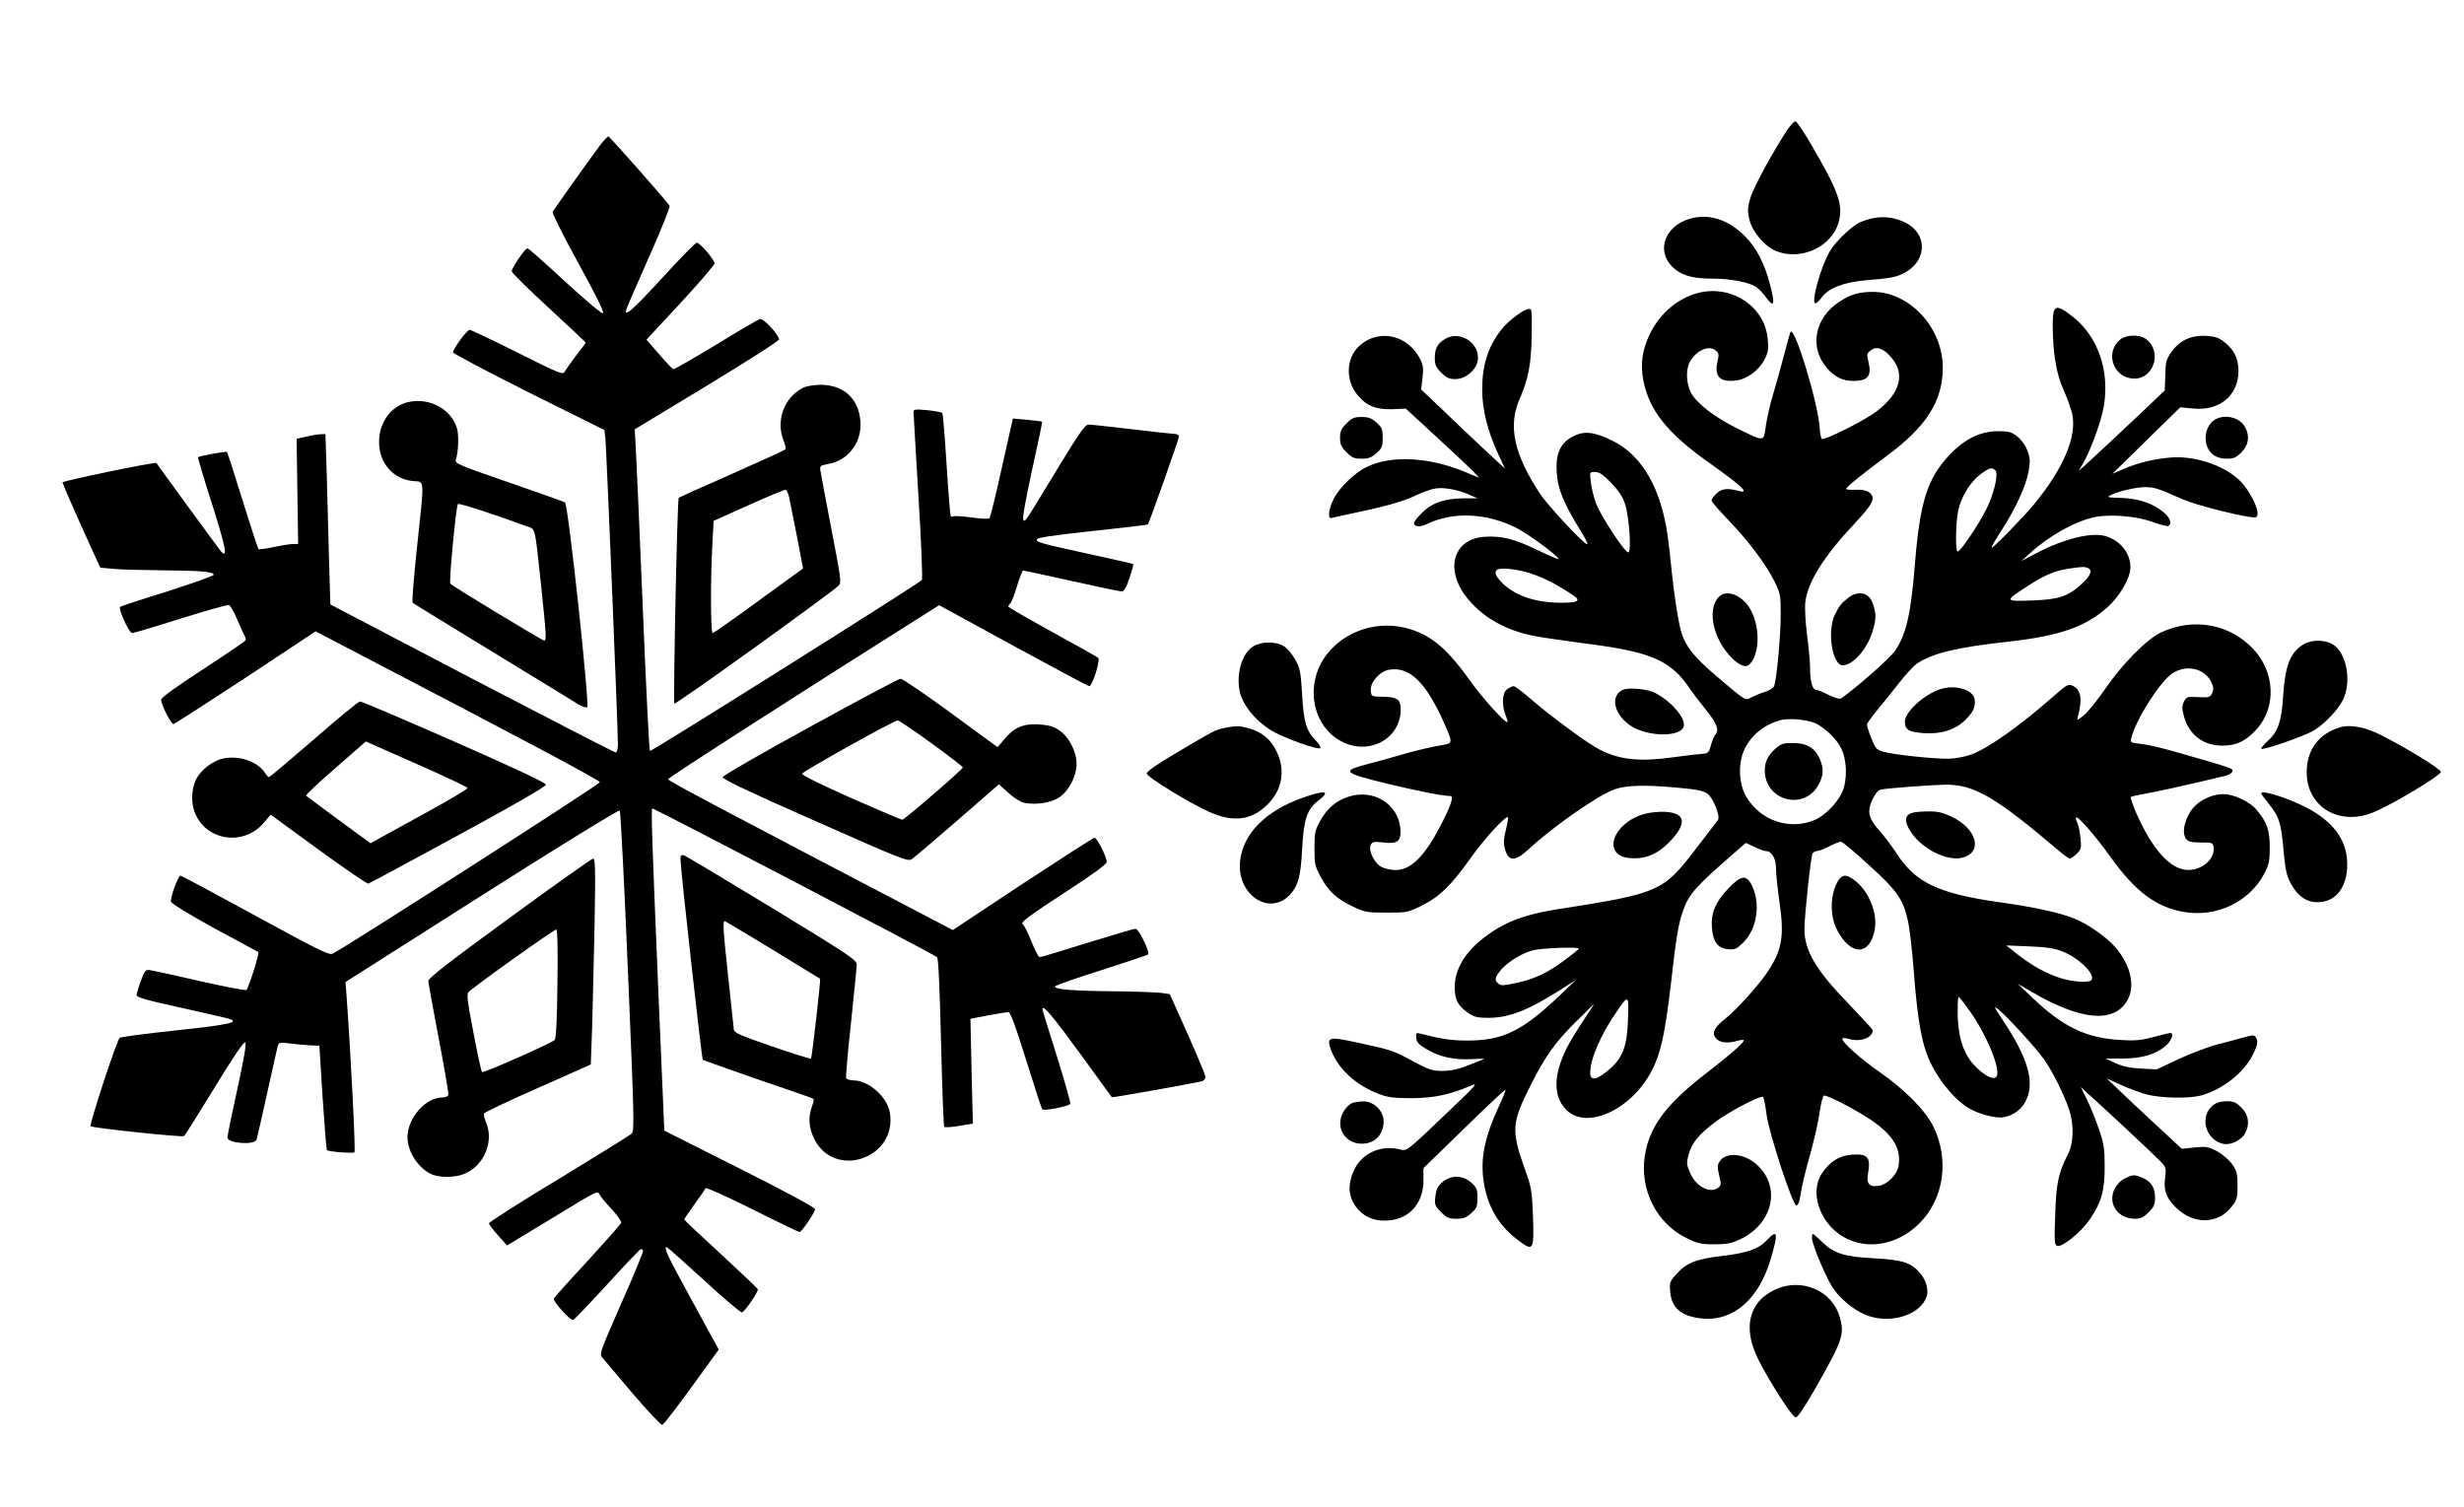 <?xml version="1.0" standalone="no"?>
<!DOCTYPE svg PUBLIC "-//W3C//DTD SVG 20010904//EN"
 "http://www.w3.org/TR/2001/REC-SVG-20010904/DTD/svg10.dtd">
<svg version="1.0" xmlns="http://www.w3.org/2000/svg"
 width="1300pt" height="795pt" viewBox="0 0 1300 795"
 preserveAspectRatio="xMidYMid meet">
<g transform="translate(0,795) scale(0.1,-0.1)"
fill="#000000" stroke="none">
<path d="M9432 7268 c-70 -104 -182 -308 -197 -362 -15 -50 -16 -68 -6 -112
15 -66 81 -144 143 -169 130 -52 292 23 328 151 26 92 1 163 -144 411 -39 67
-76 122 -83 123 -7 0 -25 -19 -41 -42z"/>
<path d="M3173 7193 c-32 -41 -245 -340 -257 -360 -4 -7 53 -121 134 -269 86
-156 138 -260 132 -266 -6 -6 -84 60 -200 166 -104 97 -194 176 -199 176 -13
0 -83 -103 -83 -121 0 -8 88 -95 195 -193 107 -99 195 -181 195 -184 0 -2 -22
-32 -49 -66 -26 -34 -53 -72 -60 -84 -11 -21 -15 -20 -251 98 -132 66 -246
120 -252 120 -14 0 -88 -101 -88 -119 0 -6 180 -101 399 -211 l400 -199 5 -43
c5 -45 67 -1541 66 -1615 0 -25 -5 -43 -11 -43 -7 0 -348 176 -759 390 l-747
391 -7 232 c-3 128 -9 330 -12 450 l-7 217 -26 -1 c-14 0 -48 -6 -76 -13 l-50
-11 4 -278 4 -277 -26 0 c-13 0 -59 -7 -102 -16 -42 -9 -79 -14 -81 -11 -3 3
-41 118 -84 257 -43 139 -80 254 -83 256 -4 4 -146 -22 -152 -28 -2 -2 31
-115 75 -251 72 -228 83 -287 46 -246 -10 11 -334 455 -341 466 -4 8 -495 -94
-495 -102 0 -6 45 -110 99 -230 l100 -220 68 -6 c37 -4 152 -7 254 -8 204 -1
282 -8 276 -24 -2 -6 -112 -45 -244 -87 -133 -41 -245 -78 -249 -82 -11 -11
47 -138 63 -138 8 0 123 34 255 76 132 41 246 74 255 72 8 -2 27 -34 43 -73
16 -38 34 -78 40 -88 6 -10 8 -22 5 -26 -3 -5 -104 -74 -225 -153 -145 -94
-220 -149 -220 -160 0 -25 52 -128 65 -128 5 0 176 110 380 244 l370 245 190
-99 c914 -476 1310 -687 1310 -697 0 -10 -1352 -878 -1411 -905 -18 -8 -81 23
-407 201 -212 116 -389 211 -395 211 -12 0 -54 -115 -50 -137 2 -10 95 -67
228 -140 124 -67 229 -124 233 -126 8 -2 -49 -183 -63 -200 -3 -4 -114 17
-246 47 -131 30 -250 56 -264 58 -22 3 -27 -3 -47 -57 -12 -33 -22 -67 -22
-75 -1 -11 51 -27 222 -64 122 -27 237 -54 255 -58 75 -20 23 -33 -267 -64
-161 -17 -296 -35 -300 -40 -17 -19 -161 -458 -153 -466 9 -9 482 -59 493 -52
4 2 76 117 160 254 103 169 156 247 163 240 7 -7 -7 -87 -42 -247 -29 -131
-52 -245 -52 -254 0 -32 145 -42 154 -11 3 9 28 121 56 247 28 127 53 238 56
249 5 16 13 17 62 11 32 -4 80 -9 107 -10 l50 -2 17 -273 c10 -150 20 -275 23
-278 7 -8 134 -18 145 -12 7 4 -18 500 -43 847 l-4 52 719 457 c403 256 723
453 728 448 4 -5 24 -387 43 -849 33 -786 35 -841 19 -856 -9 -9 -182 -116
-384 -239 -203 -122 -368 -228 -368 -234 0 -6 22 -35 48 -64 l47 -53 210 127
c295 179 264 164 283 134 9 -14 39 -48 66 -77 26 -29 46 -58 43 -65 -2 -7 -83
-98 -178 -202 -96 -103 -175 -192 -177 -197 -6 -14 88 -118 102 -113 7 3 88
88 181 189 93 102 172 185 176 185 4 0 10 -3 12 -7 3 -5 -48 -129 -114 -277
-116 -265 -118 -270 -100 -290 10 -12 82 -97 160 -189 79 -92 148 -166 155
-164 10 3 77 91 242 319 l56 78 -141 258 c-134 245 -151 282 -133 282 4 0 92
-79 196 -174 104 -96 194 -172 201 -170 17 7 88 111 83 122 -1 5 -90 89 -195
186 -106 97 -193 179 -193 182 0 3 24 39 54 80 30 41 56 79 58 85 2 6 110 -42
246 -110 133 -67 246 -121 250 -121 12 0 82 103 82 121 0 8 -153 91 -398 214
l-397 200 -32 745 c-32 762 -38 948 -32 955 5 4 1488 -770 1503 -785 7 -7 14
-162 21 -450 6 -241 13 -441 17 -445 4 -4 39 -2 79 5 l72 12 -7 277 -6 276 92
18 c51 9 100 17 108 17 11 0 37 -70 94 -253 43 -138 81 -255 85 -259 9 -11
144 16 148 29 2 6 -30 119 -71 251 -42 132 -76 243 -76 247 0 29 51 -32 196
-230 92 -126 168 -232 170 -234 3 -3 441 75 477 85 9 3 17 13 17 22 0 9 -43
112 -94 227 l-94 210 -48 7 c-27 3 -137 7 -244 8 -218 2 -315 10 -314 25 0 6
110 44 243 86 133 43 245 80 248 83 12 12 -49 136 -66 136 -9 0 -124 -34 -256
-75 -131 -41 -244 -75 -250 -75 -5 0 -26 38 -44 85 -19 46 -39 87 -45 89 -17
7 27 40 243 181 128 83 200 136 200 147 1 25 -51 128 -64 128 -7 0 -177 -110
-380 -243 l-368 -244 -101 53 c-1146 599 -1401 734 -1401 743 0 8 669 438
1365 877 l65 41 390 -213 c215 -117 395 -214 402 -214 16 0 60 137 47 149 -5
5 -114 66 -241 136 -128 70 -233 131 -233 135 0 5 4 11 9 15 6 3 22 44 36 90
14 47 29 85 33 85 5 0 119 -25 255 -55 135 -30 255 -55 264 -55 14 0 25 18 42
70 13 39 22 72 20 74 -2 2 -101 24 -219 50 -280 62 -290 64 -290 80 0 9 76 21
291 44 161 17 293 33 295 35 7 7 164 451 164 463 0 8 -8 14 -17 14 -10 0 -112
11 -228 25 -115 14 -220 25 -232 25 -17 0 -47 -41 -154 -217 -187 -308 -179
-297 -190 -286 -6 6 11 102 46 262 31 139 55 254 53 256 -2 2 -37 6 -79 10
l-75 7 -58 -258 c-31 -143 -61 -263 -66 -268 -5 -5 -46 -3 -94 4 -46 6 -89 9
-95 6 -5 -4 -12 -2 -15 2 -3 5 -13 128 -22 273 -9 145 -19 267 -23 271 -3 3
-39 10 -78 14 -67 6 -73 5 -73 -12 0 -11 12 -212 26 -447 15 -239 22 -433 18
-437 -27 -26 -1430 -908 -1435 -902 -4 4 -21 347 -38 762 -17 415 -34 796 -37
845 l-5 90 380 230 c209 127 381 236 381 244 0 25 -82 113 -101 108 -9 -3
-115 -64 -233 -137 -119 -72 -220 -130 -224 -128 -5 2 -38 37 -74 79 l-67 77
179 193 c99 107 179 201 180 209 0 19 -77 110 -94 110 -6 0 -88 -83 -181 -185
-159 -173 -205 -213 -190 -166 3 11 57 135 120 277 63 141 111 262 108 268
-17 27 -316 366 -323 366 -5 0 -21 -17 -37 -37z"/>
<path d="M8919 6797 c-146 -41 -187 -187 -77 -271 45 -33 98 -46 193 -46 94 0
192 -19 229 -43 15 -10 40 -36 56 -59 39 -54 46 -34 20 65 -28 113 -73 200
-134 261 -88 88 -189 120 -287 93z"/>
<path d="M9883 6799 c-23 -4 -56 -15 -74 -24 -46 -24 -127 -102 -155 -151 -48
-81 -101 -274 -76 -274 6 0 20 13 32 29 35 50 114 81 231 92 146 12 168 17
216 45 113 66 110 205 -7 261 -54 26 -111 33 -167 22z"/>
<path d="M8970 6407 c-112 -25 -211 -107 -266 -220 -40 -85 -50 -156 -34 -243
30 -157 127 -280 344 -433 179 -127 224 -170 154 -150 -54 15 -87 11 -113 -16
-14 -13 -25 -29 -25 -35 0 -7 40 -53 88 -103 107 -111 199 -234 244 -324 31
-63 33 -74 33 -173 0 -118 -22 -356 -36 -382 -5 -9 -26 -22 -46 -28 -21 -6
-52 -19 -70 -28 -37 -19 -26 -26 -186 110 -114 96 -164 158 -185 228 -16 50
-39 197 -52 325 -6 61 -15 144 -21 185 -35 254 -136 428 -292 505 -97 47 -149
53 -207 23 -67 -34 -93 -90 -87 -188 4 -86 37 -167 125 -308 29 -47 44 -78 34
-73 -32 17 -207 206 -247 266 -138 210 -170 358 -107 501 45 102 60 181 63
324 2 154 2 150 -17 150 -23 0 -108 -64 -142 -108 -71 -90 -102 -186 -102
-318 0 -105 28 -218 85 -341 l35 -75 -108 100 c-59 55 -158 149 -220 209
l-114 108 7 61 c6 50 4 67 -13 101 -65 126 -216 160 -317 71 -73 -63 -79 -182
-13 -262 47 -57 96 -77 182 -75 l73 3 164 -151 c90 -83 177 -165 194 -182 l29
-32 -74 31 c-191 79 -386 89 -516 28 -66 -31 -149 -111 -179 -173 -26 -52 -31
-103 -10 -98 6 2 44 10 85 19 196 41 286 66 353 97 39 19 89 37 111 40 44 7
121 -7 180 -34 l41 -18 -71 0 c-102 -1 -170 -24 -221 -76 -24 -23 -43 -48 -43
-54 0 -21 31 -24 68 -6 139 67 314 59 472 -20 61 -31 209 -139 224 -164 4 -6
-44 14 -106 44 -128 62 -194 79 -285 73 -173 -11 -215 -185 -80 -338 84 -96
200 -158 344 -186 42 -8 175 -27 297 -43 325 -43 425 -88 526 -241 13 -19 50
-67 82 -107 56 -69 70 -107 48 -129 -6 -6 -16 -30 -23 -55 -12 -42 -15 -44
-52 -47 -22 -1 -87 -9 -145 -17 -177 -25 -283 -14 -388 39 -63 32 -246 166
-356 260 -48 42 -93 76 -100 76 -6 0 -22 -7 -34 -16 -27 -18 -30 -85 -8 -139
8 -19 12 -35 8 -35 -16 0 -132 129 -191 212 -122 171 -203 242 -322 279 -162
50 -341 -5 -441 -136 -117 -155 -76 -379 84 -459 145 -72 307 18 308 170 0 54
-16 66 -92 68 -63 1 -63 1 -66 33 -4 42 46 100 94 109 101 19 182 -51 270
-231 29 -60 55 -121 56 -134 3 -23 -1 -26 -71 -37 -40 -7 -123 -27 -185 -45
-61 -18 -147 -42 -191 -53 -127 -34 -117 -44 107 -99 158 -38 295 -66 341 -67
17 0 4 -45 -43 -137 -90 -178 -164 -253 -247 -253 -24 0 -58 7 -74 16 -38 19
-72 89 -57 117 8 16 17 18 67 12 76 -9 95 7 89 76 -13 129 -144 209 -275 165
-65 -21 -112 -62 -148 -127 -27 -49 -30 -63 -30 -144 0 -83 2 -95 34 -153 41
-76 84 -115 171 -156 60 -29 73 -31 176 -31 107 0 112 1 185 37 93 46 158 109
260 254 73 102 184 223 195 212 2 -3 -3 -33 -11 -66 -12 -48 -14 -70 -5 -101
18 -67 53 -68 123 -3 133 123 370 288 457 318 64 22 164 24 344 7 90 -8 125
-16 145 -31 30 -22 68 -119 55 -138 -5 -7 -58 -76 -118 -154 -171 -224 -195
-234 -721 -316 -140 -21 -244 -54 -319 -99 -152 -91 -230 -197 -231 -312 0
-69 17 -101 75 -140 26 -18 47 -23 100 -23 111 0 209 38 380 146 l85 54 -85
-81 c-200 -190 -301 -239 -490 -239 -82 0 -140 9 -248 37 -21 5 -23 3 -20 -23
2 -23 14 -36 57 -61 66 -39 143 -56 233 -51 37 2 68 3 68 2 0 -2 -36 -16 -80
-33 -57 -23 -96 -31 -140 -31 -55 0 -72 6 -155 51 -108 58 -116 60 -292 98
-156 34 -167 31 -139 -43 38 -98 133 -184 254 -229 46 -17 78 -21 172 -21 117
1 201 19 315 68 34 15 18 -4 -100 -116 -262 -250 -237 -231 -290 -220 -96 20
-191 -25 -231 -111 -38 -83 -30 -153 24 -211 35 -37 81 -56 137 -56 123 0 205
85 205 213 l0 64 107 104 c59 57 155 150 213 207 59 56 109 102 112 102 4 0
-11 -37 -32 -82 -78 -168 -101 -282 -82 -404 20 -130 77 -227 177 -304 85 -65
89 -60 83 118 -5 133 -8 156 -37 237 -80 223 -78 256 25 460 77 154 131 229
249 345 l87 85 -62 -95 c-76 -116 -103 -169 -124 -239 -28 -96 -15 -174 38
-227 107 -107 342 0 450 206 47 90 70 191 101 455 30 262 39 316 65 391 31 88
65 126 286 318 l45 39 45 -21 c24 -12 51 -22 59 -22 32 0 55 -38 55 -92 0 -29
9 -111 19 -183 26 -180 12 -252 -70 -372 -51 -73 -161 -194 -217 -238 -59 -46
-73 -76 -47 -105 20 -22 61 -26 113 -11 17 5 32 6 32 2 0 -13 -76 -79 -195
-171 -214 -164 -303 -283 -327 -438 -28 -179 62 -357 220 -434 58 -29 76 -33
147 -33 65 0 90 5 135 26 176 83 219 280 86 397 -65 57 -160 65 -192 16 -14
-20 -14 -31 -4 -75 12 -48 11 -53 -6 -66 -44 -32 -118 8 -148 81 -18 41 -19
52 -7 94 16 61 51 104 137 170 74 56 245 146 256 134 4 -4 12 -45 18 -92 13
-99 138 -480 157 -480 7 0 15 15 18 33 15 88 26 132 59 250 19 71 41 166 47
213 7 49 17 84 23 84 23 0 163 -73 243 -126 121 -81 166 -156 149 -248 -9 -45
-57 -93 -101 -102 -51 -9 -69 9 -60 61 16 90 0 109 -87 103 -63 -5 -113 -36
-154 -96 -69 -100 -15 -263 110 -337 124 -73 287 -45 402 70 130 129 160 337
74 512 -43 86 -152 196 -285 288 -97 68 -195 154 -195 174 0 6 13 6 36 -1 62
-17 124 7 124 47 0 4 -57 66 -127 139 -174 179 -233 281 -233 395 1 80 34 384
43 399 5 6 15 12 24 12 8 0 37 11 65 25 27 14 55 25 61 24 7 0 73 -55 147
-123 149 -135 179 -178 205 -290 9 -38 23 -155 31 -260 22 -286 44 -402 94
-503 46 -93 129 -190 196 -229 57 -34 148 -57 188 -48 52 11 93 42 115 88 47
97 11 223 -122 423 -50 76 -51 80 -21 55 47 -39 192 -197 235 -257 44 -60 109
-189 134 -265 29 -84 26 -183 -7 -245 -48 -92 -60 -150 -65 -316 -5 -136 -4
-157 10 -162 27 -10 129 74 175 143 60 89 77 153 76 280 0 91 -4 117 -32 197
-17 51 -46 121 -63 155 l-31 63 28 -26 c76 -67 353 -326 386 -360 35 -35 37
-41 32 -83 -11 -74 2 -113 54 -165 94 -94 225 -92 299 6 25 32 28 45 28 108 0
62 -4 77 -28 112 -16 23 -50 52 -78 68 -47 25 -57 27 -120 21 l-68 -7 -138
128 c-76 70 -165 154 -198 186 l-60 57 75 -34 c41 -19 104 -42 138 -51 75 -19
220 -22 283 -5 113 30 227 119 274 214 27 53 30 73 16 94 -7 12 -17 11 -62 -1
-30 -9 -92 -25 -138 -37 -46 -11 -137 -46 -203 -76 l-119 -56 -82 4 c-58 3
-97 11 -136 29 l-53 24 88 0 c104 0 178 22 230 67 32 28 46 68 24 68 -5 0 -45
-10 -87 -21 -63 -17 -95 -21 -173 -16 -181 9 -305 68 -465 221 l-80 76 79 -46
c254 -147 425 -163 497 -47 47 76 22 192 -63 288 -44 51 -146 122 -215 149
-73 30 -213 61 -396 86 -324 46 -445 105 -545 264 -22 33 -60 84 -86 113 -59
65 -67 104 -36 167 14 29 30 48 43 50 35 8 287 26 348 26 145 0 264 -70 587
-345 29 -25 57 -45 63 -45 5 0 22 12 36 26 24 24 25 30 19 85 -3 33 -11 69
-17 80 -6 12 -8 23 -6 26 10 9 100 -94 180 -206 133 -185 239 -265 386 -292
175 -31 348 51 428 203 24 46 28 64 28 138 0 91 -15 133 -70 198 -36 43 -119
82 -175 82 -69 0 -144 -41 -176 -96 -33 -55 -41 -112 -21 -139 13 -16 27 -20
79 -20 60 0 63 -1 67 -25 8 -60 -58 -120 -134 -120 -92 0 -189 106 -275 302
-18 43 -31 80 -28 83 3 3 34 10 69 16 52 8 276 58 434 97 16 4 31 14 33 23 3
15 5 15 -303 103 -66 19 -146 38 -178 41 -57 6 -59 7 -52 32 24 98 151 297
216 340 74 49 170 27 205 -45 13 -27 14 -40 5 -59 -10 -22 -16 -24 -73 -21
-59 3 -63 2 -76 -25 -11 -23 -11 -35 2 -82 28 -94 102 -149 201 -149 75 0 127
25 184 90 102 116 93 299 -21 420 -126 133 -316 167 -487 87 -75 -35 -206
-168 -298 -303 -40 -58 -89 -118 -109 -134 -37 -29 -37 -29 -31 -5 25 89 16
141 -28 161 -23 10 -30 6 -92 -48 -184 -162 -351 -281 -443 -315 -30 -11 -82
-21 -115 -22 -74 -2 -296 21 -349 37 -36 10 -42 17 -63 71 -13 32 -23 65 -23
72 0 6 24 40 53 75 29 35 81 99 115 143 34 44 77 91 96 104 83 55 210 86 486
116 267 30 404 78 520 182 66 60 120 155 120 210 0 73 -51 138 -126 163 -75
25 -223 -11 -373 -90 l-76 -40 45 41 c99 91 238 169 339 190 85 18 222 6 309
-25 40 -15 77 -24 82 -21 21 13 9 45 -27 74 -56 46 -134 72 -225 74 -68 2 -74
3 -53 14 39 21 136 43 185 43 48 -1 70 -8 197 -65 71 -31 326 -95 380 -95 35
0 0 99 -62 175 -74 90 -244 153 -383 141 -88 -7 -173 -28 -250 -61 l-57 -25
179 176 179 175 63 -6 c142 -16 244 67 244 197 0 65 -22 112 -73 152 -31 25
-49 31 -100 34 -77 4 -138 -24 -182 -87 -26 -37 -30 -51 -31 -122 l-3 -79
-108 -103 c-145 -137 -260 -244 -307 -287 l-39 -35 26 45 c42 76 94 221 107
299 31 185 -32 366 -163 469 -91 72 -107 66 -107 -42 1 -148 18 -255 56 -340
20 -45 41 -103 47 -130 25 -119 -45 -286 -201 -476 -56 -68 -214 -230 -224
-230 -4 0 17 38 47 84 77 117 134 242 148 319 9 56 8 71 -7 111 -11 28 -32 57
-54 74 -30 23 -45 27 -101 27 -93 0 -178 -42 -259 -129 -113 -121 -152 -246
-178 -560 -22 -275 -45 -379 -106 -470 -24 -36 -191 -184 -283 -250 -8 -6 -31
0 -66 17 -29 15 -59 27 -66 27 -20 0 -33 44 -33 110 0 32 -7 113 -16 181 -9
71 -13 145 -9 174 13 106 99 242 259 412 102 109 115 138 75 167 -13 9 -40 14
-70 12 -27 -1 -49 1 -49 4 0 10 82 76 207 169 216 158 303 294 303 472 0 210
-175 399 -369 399 -74 0 -119 -14 -178 -53 -130 -86 -158 -239 -65 -348 41
-48 84 -69 141 -69 76 0 97 27 79 100 -10 39 -9 45 10 60 30 25 66 14 106 -31
81 -89 54 -193 -74 -290 -60 -46 -274 -154 -288 -145 -4 3 -9 26 -11 53 -6
126 -131 541 -154 512 -2 -2 -18 -58 -35 -124 -17 -66 -43 -158 -57 -205 -15
-47 -31 -120 -38 -163 -13 -91 -3 -90 -152 -17 -116 57 -210 129 -242 185 -26
46 -30 122 -9 163 32 61 100 93 136 64 19 -15 20 -22 11 -61 -17 -79 14 -110
101 -98 55 7 116 52 146 107 20 38 23 55 19 107 -13 170 -181 288 -357 250z
m1559 -941 c13 -15 -3 -96 -35 -172 -31 -76 -148 -254 -166 -254 -12 0 -10
149 3 214 15 73 62 151 117 193 48 36 64 40 81 19z m-2029 -63 c40 -42 61 -73
74 -113 21 -66 34 -244 18 -254 -15 -9 -144 187 -172 260 -12 33 -24 83 -27
112 -6 52 -6 52 23 52 21 0 42 -14 84 -57z m2514 -449 c28 -11 17 -40 -29 -83
-74 -68 -121 -84 -265 -89 -146 -5 -146 -4 -19 78 88 57 139 78 214 90 69 10
81 11 99 4z m-2936 -30 c70 -23 150 -65 225 -117 39 -26 21 -37 -64 -37 -137
0 -244 36 -314 105 -34 35 -42 54 -28 68 15 15 109 5 181 -19z m1496 -788 c47
-20 114 -82 138 -130 33 -63 36 -168 8 -234 -25 -57 -92 -125 -145 -148 -134
-56 -287 -4 -362 123 -38 65 -44 169 -13 241 34 79 104 138 195 163 40 11 136
3 179 -15z m1303 -1204 c88 -33 178 -120 158 -152 -11 -17 -103 -11 -168 11
-76 25 -147 65 -224 125 l-58 46 120 -5 c87 -3 134 -10 172 -25z m-2547 13 c0
-3 -35 -31 -78 -63 -91 -67 -155 -97 -257 -119 -61 -13 -77 -14 -89 -3 -23 18
-20 35 15 75 37 41 101 82 162 100 40 13 247 21 247 10z m258 -400 c-5 -111
-29 -175 -85 -226 -71 -65 -113 -77 -113 -31 0 77 55 203 144 331 60 87 61 86
54 -74z m1803 73 c95 -134 170 -321 141 -350 -17 -17 -65 8 -116 62 -65 70
-92 170 -87 323 0 20 3 37 6 37 2 0 28 -33 56 -72z"/>
<path d="M9367 4000 c-44 -39 -61 -79 -55 -134 17 -144 203 -187 278 -64 31
52 34 90 12 142 -27 61 -69 86 -144 86 -49 0 -62 -4 -91 -30z"/>
<path d="M7623 6161 c-40 -25 -53 -49 -53 -101 0 -34 6 -48 34 -76 28 -28 42
-34 75 -34 51 0 107 45 117 95 17 92 -93 166 -173 116z"/>
<path d="M11188 6160 c-80 -62 -46 -190 54 -206 117 -19 175 141 76 210 -32
22 -100 20 -130 -4z"/>
<path d="M4235 5903 c-100 -52 -143 -175 -100 -280 9 -20 12 -40 8 -44 -5 -5
-132 -63 -283 -130 -151 -66 -277 -123 -279 -125 -8 -8 -30 -1079 -23 -1086 7
-7 817 576 865 621 17 17 16 28 -37 302 -30 156 -56 295 -58 309 -3 22 2 25
42 32 98 17 170 104 170 205 0 131 -82 213 -212 213 -37 -1 -75 -7 -93 -17z
m-72 -574 c4 -19 22 -111 41 -206 l33 -172 -234 -170 c-128 -94 -238 -171
-243 -171 -11 0 -12 288 -1 479 l6 113 185 83 c102 46 189 82 195 81 5 -1 13
-18 18 -37z"/>
<path d="M2155 5829 c-92 -21 -155 -107 -155 -211 0 -111 74 -196 179 -206 63
-6 61 25 21 -351 -17 -156 -27 -287 -23 -291 4 -4 195 -121 423 -260 228 -139
431 -263 451 -276 20 -12 41 -19 47 -15 14 9 -100 1070 -117 1080 -6 4 -140
52 -297 106 -266 92 -285 100 -279 119 14 44 17 135 5 170 -33 100 -145 159
-255 135z m622 -655 c50 -18 43 9 78 -314 27 -257 29 -290 16 -290 -9 0 -480
285 -495 300 -8 8 29 403 40 421 3 6 194 -55 361 -117z"/>
<path d="M7104 5716 c-28 -28 -34 -42 -34 -76 0 -34 6 -48 34 -76 29 -29 41
-34 80 -34 36 0 52 6 78 29 29 26 33 35 33 81 0 46 -4 55 -33 81 -26 23 -42
29 -78 29 -39 0 -51 -5 -80 -34z"/>
<path d="M11677 5730 c-34 -27 -48 -79 -36 -125 14 -48 51 -75 106 -75 38 0
50 5 79 34 39 39 45 89 17 136 -31 53 -117 68 -166 30z"/>
<path d="M9077 4808 c-70 -53 -48 -208 45 -313 42 -49 84 -70 104 -54 59 49
63 202 8 296 -39 68 -115 102 -157 71z"/>
<path d="M9754 4798 c-39 -30 -52 -46 -74 -93 -41 -85 -13 -265 42 -265 57 0
137 95 162 194 16 58 14 85 -6 139 -20 51 -76 62 -124 25z"/>
<path d="M12154 4551 c-71 -43 -98 -113 -108 -272 -8 -132 -27 -188 -76 -233
-22 -20 -40 -40 -40 -46 0 -12 223 64 276 95 57 34 129 109 156 164 46 96 19
247 -54 291 -42 26 -113 26 -154 1z"/>
<path d="M6612 4540 c-73 -45 -101 -196 -54 -287 32 -61 79 -111 143 -153 60
-39 253 -109 265 -97 4 4 -6 22 -24 40 -50 51 -64 98 -72 243 -7 117 -11 138
-36 183 -15 28 -42 60 -59 71 -43 27 -119 27 -163 0z"/>
<path d="M4275 4116 c-253 -138 -461 -258 -462 -266 -2 -11 138 -77 487 -231
468 -207 490 -216 512 -201 13 9 121 101 241 205 l217 189 51 -46 c30 -27 64
-48 85 -52 62 -12 140 1 182 29 51 33 92 113 92 177 0 65 -41 144 -93 178 -31
20 -55 27 -107 30 -81 5 -130 -16 -182 -79 l-35 -41 -247 181 c-137 100 -256
181 -265 180 -9 0 -223 -114 -476 -253z m639 -87 c91 -66 166 -124 166 -128 0
-10 -309 -276 -320 -276 -5 0 -126 52 -270 115 -162 72 -259 120 -258 128 3
12 482 280 504 281 6 1 86 -53 178 -120z"/>
<path d="M10260 4320 c-88 -16 -210 -120 -210 -178 0 -42 21 -54 99 -60 93 -6
168 17 221 71 42 41 54 69 48 107 -6 46 -82 74 -158 60z"/>
<path d="M8563 4311 c-73 -32 -46 -139 50 -196 88 -51 241 -53 268 -4 21 40
-57 136 -150 184 -40 20 -136 29 -168 16z"/>
<path d="M1656 4049 c-126 -109 -233 -199 -237 -199 -4 0 -14 11 -22 24 -39
59 -137 92 -221 74 -52 -11 -116 -60 -140 -107 -22 -42 -28 -104 -16 -153 43
-168 257 -213 372 -79 l36 43 252 -184 c139 -101 257 -182 263 -180 7 2 220
117 474 255 295 160 463 257 463 267 0 10 -157 84 -484 228 -265 116 -489 212
-497 211 -8 0 -117 -90 -243 -200z m811 -256 c2 -5 -92 -61 -209 -125 -117
-64 -233 -128 -258 -142 l-45 -25 -168 123 c-91 67 -169 125 -172 128 -4 3 66
69 155 146 l160 140 267 -118 c147 -65 269 -122 270 -127z"/>
<path d="M6463 4110 c-51 -11 -50 -10 -250 -128 -107 -63 -163 -102 -163 -113
0 -18 228 -157 331 -203 126 -56 221 -44 305 38 80 78 98 184 48 284 -30 61
-74 98 -140 118 -52 15 -69 16 -131 4z"/>
<path d="M12340 4111 c-109 -35 -170 -119 -170 -236 0 -182 172 -285 351 -211
101 41 360 197 357 214 -3 16 -178 124 -316 194 -85 43 -165 58 -222 39z"/>
<path d="M6875 3742 c-196 -69 -315 -188 -332 -332 -21 -179 154 -298 264
-179 42 46 56 97 63 239 8 156 26 211 84 255 69 52 40 59 -79 17z"/>
<path d="M11930 3764 c0 -3 15 -24 34 -47 63 -78 71 -105 85 -266 9 -92 15
-121 38 -164 36 -65 81 -97 141 -97 95 0 156 78 156 200 -1 118 -59 207 -187
284 -90 53 -267 114 -267 90z"/>
<path d="M8677 3656 c-169 -47 -228 -219 -80 -233 79 -8 147 19 209 83 97 99
89 155 -22 161 -32 1 -80 -3 -107 -11z"/>
<path d="M10084 3660 c-32 -12 -36 -37 -15 -78 56 -108 214 -188 301 -152 91
38 51 152 -73 211 -50 23 -75 29 -127 28 -36 0 -74 -4 -86 -9z"/>
<path d="M3590 3419 c0 -51 112 -1054 118 -1060 4 -3 129 -48 277 -99 149 -51
280 -96 292 -101 20 -7 20 -10 7 -46 -21 -59 -17 -113 12 -172 108 -216 439
-101 399 139 -14 83 -112 170 -192 170 -19 0 -36 6 -39 13 -2 7 9 138 26 292
16 154 30 291 30 306 0 24 -38 50 -447 299 -247 150 -456 275 -465 278 -13 3
-18 -2 -18 -19z m487 -480 c136 -83 249 -152 250 -153 4 -3 -43 -415 -48 -421
-3 -3 -96 26 -205 64 -158 54 -200 72 -202 87 -1 11 -15 140 -31 289 -26 242
-29 285 -16 285 2 0 115 -68 252 -151z"/>
<path d="M2688 3107 c-314 -229 -428 -317 -428 -332 0 -11 25 -148 55 -305 30
-157 53 -291 50 -297 -2 -7 -16 -13 -30 -13 -90 0 -185 -108 -185 -210 0 -75
55 -161 124 -194 45 -21 131 -20 181 3 101 45 151 169 110 268 -9 20 -14 42
-11 48 2 7 130 67 284 135 l279 124 7 195 c3 108 9 352 13 544 5 295 4 347 -8
347 -8 -1 -206 -141 -441 -313z m253 -348 c-2 -194 -7 -288 -15 -296 -16 -17
-376 -176 -383 -169 -4 3 -24 97 -45 207 -32 166 -37 204 -26 215 35 34 454
333 463 330 6 -2 9 -103 6 -287z"/>
<path d="M9687 3283 c-32 -71 -30 -172 5 -239 72 -138 173 -138 199 1 16 84
-28 196 -98 254 -55 45 -79 41 -106 -16z"/>
<path d="M9119 3263 c-69 -72 -93 -131 -87 -208 6 -75 32 -109 86 -113 36 -3
45 1 81 37 71 71 91 204 44 299 -29 59 -57 55 -124 -15z"/>
<path d="M7133 2130 c-13 -5 -32 -24 -43 -42 -49 -80 2 -172 95 -172 69 0 115
47 115 120 0 53 -53 104 -106 103 -22 0 -49 -4 -61 -9z"/>
<path d="M11677 2120 c-75 -59 -42 -184 53 -205 39 -8 97 20 115 56 26 49 19
97 -19 135 -29 29 -41 34 -79 34 -29 0 -53 -7 -70 -20z"/>
<path d="M11210 1732 c-22 -10 -42 -32 -54 -55 -37 -77 17 -157 108 -157 30 0
45 7 72 34 28 28 34 41 34 78 0 52 -21 85 -66 104 -43 18 -52 18 -94 -4z"/>
<path d="M7609 1712 c-24 -21 -32 -38 -36 -75 -5 -43 -3 -49 30 -82 30 -30 42
-35 81 -35 36 0 52 6 78 29 29 26 33 35 33 81 0 46 -4 55 -33 81 -45 40 -108
41 -153 1z"/>
<path d="M9324 1409 c-44 -48 -102 -69 -237 -85 -140 -17 -189 -36 -242 -96
-35 -38 -37 -44 -33 -94 7 -85 59 -129 166 -140 166 -18 304 102 366 320 39
132 34 152 -20 95z"/>
<path d="M9560 1419 c0 -36 79 -222 115 -271 49 -67 127 -125 193 -144 126
-37 268 15 298 108 10 32 -5 85 -33 118 -48 58 -94 73 -240 81 -161 8 -215 25
-277 84 -25 25 -49 45 -51 45 -3 0 -5 -9 -5 -21z"/>
<path d="M9365 1146 c-140 -65 -172 -204 -87 -371 59 -117 177 -300 195 -303
10 -2 42 44 100 145 150 263 160 292 133 386 -40 139 -203 208 -341 143z"/>
</g>
</svg>
